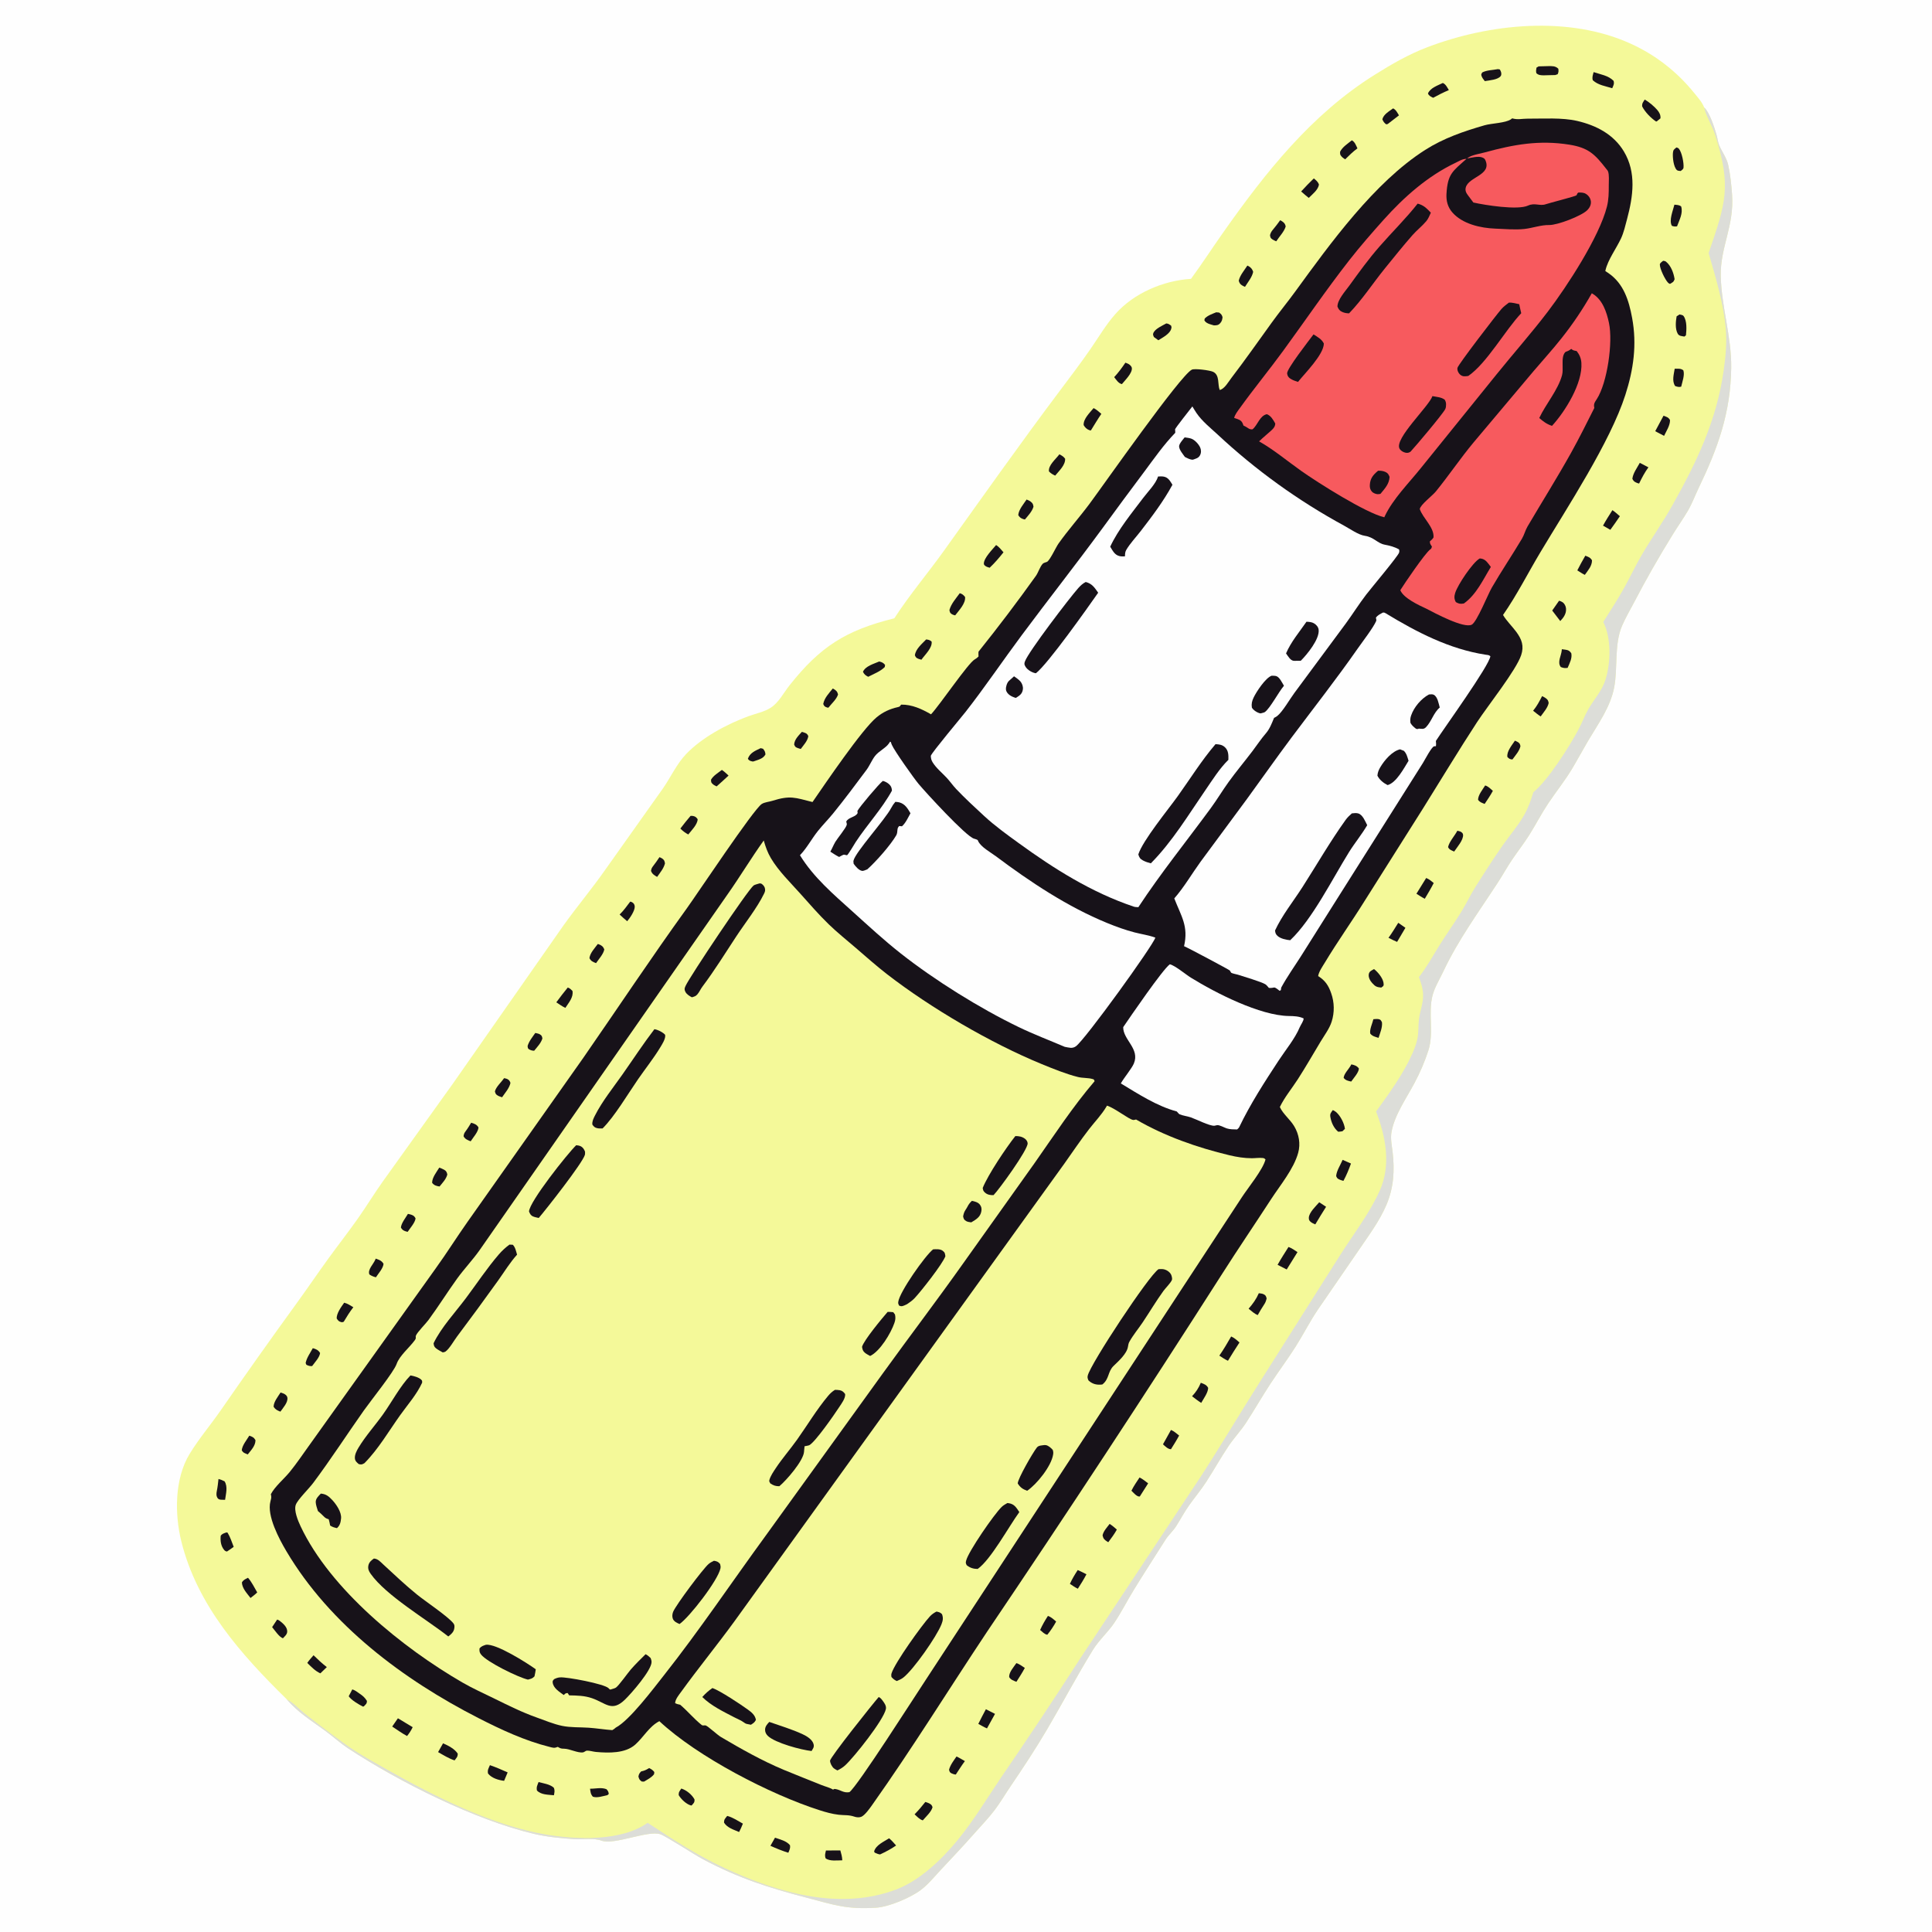 <?xml version="1.0" encoding="utf-8" ?>
<svg xmlns="http://www.w3.org/2000/svg" xmlns:xlink="http://www.w3.org/1999/xlink" width="1557" height="1557">
	<rect width="100%" height="100%" fill="#333333" stroke="none"/>
	<path fill="#FEFEFE" transform="scale(1.521 1.521)" d="M0 0L1024 0L1024 1024L0 1024L0 0Z"/>
	<path fill="#F4F999" transform="scale(1.521 1.521)" d="M631.058 147.74C636.899 139.774 642.271 131.461 647.959 123.385C670.501 91.377 694.79 60.634 728.404 39.606C737.413 33.97 746.249 28.84 756.221 25.038C789.258 12.444 831.096 8.189 863.975 23.117C877.463 29.241 888.725 38.146 897.986 49.647C899.819 51.923 901.906 54.18 902.947 56.935C905.84 59.494 908.409 67.696 909.505 71.444C910.048 73.3 910.197 75.296 910.95 77.071C912.356 80.385 914.844 83.716 915.64 87.193C916.794 92.237 917.394 98.118 917.743 103.278C918.866 119.835 911.486 130.862 911.742 146.015C912.02 162.424 917.514 178.373 917.28 194.96C916.945 218.757 910.232 237.332 900.078 258.459C898.164 262.44 896.626 266.644 894.406 270.468C891.861 274.848 888.882 278.99 886.24 283.314Q875.302 300.97 865.698 319.385C863.586 323.42 861.268 327.337 859.463 331.528C855.169 341.496 857.284 353.633 855.259 364.238C853.252 374.749 846.669 383.66 841.345 392.712C838.529 397.5 835.902 402.401 833.056 407.172C829.241 413.567 824.429 419.521 820.29 425.728C816.704 431.107 813.742 436.898 810.301 442.373C807.468 446.882 804.163 451.077 801.186 455.488C798.538 459.412 796.276 463.544 793.701 467.504C783.592 483.048 772.651 497.913 764.706 514.789C762.883 518.66 760.179 523.12 759.078 527.218C756.549 536.633 759.855 547.216 756.819 556.591Q753.915 565.518 749.478 573.791C745.208 581.884 738.99 590.572 737.302 599.662C736.641 603.217 737.46 606.895 737.873 610.435C739.001 620.098 738.464 629.285 734.635 638.297C730.964 646.937 725.259 654.542 720.009 662.271L698.342 693.791C694.069 700.073 690.621 706.987 686.549 713.416C682.272 720.17 677.463 726.573 673.079 733.26C668.655 740.007 664.655 747.017 660.271 753.763C657.445 758.112 653.824 761.889 650.937 766.196C646.806 772.358 643.191 778.852 639.17 785.08C636.309 789.511 632.86 793.572 629.834 797.894C627.384 801.394 625.45 805.07 623.18 808.647C621.549 811.217 619.161 813.253 617.524 815.843C611.927 824.697 606.153 833.559 600.688 842.488C597.223 848.148 594.172 854.2 590.499 859.708C587.112 864.788 582.294 868.978 579.082 874.189C570.564 888.008 562.967 902.427 554.733 916.404C548.61 926.799 541.997 936.805 535.223 946.78C532.475 950.829 529.933 955.207 526.973 959.092C523.867 963.17 520.19 967.006 516.789 970.85C510.738 977.686 504.542 984.292 498.291 990.938C494.934 994.506 491.827 998.444 487.884 1001.4C482.324 1005.56 470.991 1010.37 464.128 1010.8C448.593 1011.79 441.851 1009.27 427.585 1005.54C406.967 1000.15 391.409 995.164 372.445 985.104C367.617 982.544 352.993 972.915 349.863 971.865C343.265 969.651 325.454 977.735 318.677 975.254C314.539 973.739 308.852 974.776 304.369 974.468C297.148 973.971 289.962 973.323 282.903 971.662C251.72 964.322 211.555 944.154 184.66 926.501C180.275 923.622 176.327 919.969 172.081 916.871C165.163 911.824 157.469 907.031 151.956 900.388C127.671 876.539 104.626 850.766 96.142 816.971C92.491 802.427 92.424 783.638 100.4 770.47C105.187 762.567 111.312 755.343 116.606 747.762Q136.469 719.073 156.961 690.83C162.739 682.886 168.253 674.743 174.023 666.786C179.18 659.675 184.611 652.748 189.663 645.565C194.152 639.182 198.225 632.51 202.734 626.138L240.066 574.009L298.442 490.503C305.753 480.262 313.895 470.622 321.074 460.295L351.142 417.916C355.335 411.932 358.429 404.921 363.476 399.598C371.813 390.804 385.128 383.69 396.454 379.524C400.371 378.083 404.838 377.242 408.368 374.992C412.599 372.295 415.243 367.017 418.326 363.13C434.545 342.681 448.024 333.993 473.851 327.608C481.937 315.134 491.519 303.865 500.163 291.796C520.427 263.501 540.47 235.111 561.38 207.282C566.97 199.843 572.612 192.42 577.9 184.763C582.138 178.628 586.042 171.941 590.997 166.358C600.864 155.242 616.374 148.691 631.058 147.74Z"/>
	<path fill="#DCDDD8" transform="scale(1.521 1.521)" d="M902.947 56.935C905.84 59.494 908.409 67.696 909.505 71.444C910.048 73.3 910.197 75.296 910.95 77.071C912.356 80.385 914.844 83.716 915.64 87.193C916.794 92.237 917.394 98.118 917.743 103.278C918.866 119.835 911.486 130.862 911.742 146.015C912.02 162.424 917.514 178.373 917.28 194.96C916.945 218.757 910.232 237.332 900.078 258.459C898.164 262.44 896.626 266.644 894.406 270.468C891.861 274.848 888.882 278.99 886.24 283.314Q875.302 300.97 865.698 319.385C863.586 323.42 861.268 327.337 859.463 331.528C855.169 341.496 857.284 353.633 855.259 364.238C853.252 374.749 846.669 383.66 841.345 392.712C838.529 397.5 835.902 402.401 833.056 407.172C829.241 413.567 824.429 419.521 820.29 425.728C816.704 431.107 813.742 436.898 810.301 442.373C807.468 446.882 804.163 451.077 801.186 455.488C798.538 459.412 796.276 463.544 793.701 467.504C783.592 483.048 772.651 497.913 764.706 514.789C762.883 518.66 760.179 523.12 759.078 527.218C756.549 536.633 759.855 547.216 756.819 556.591Q753.915 565.518 749.478 573.791C745.208 581.884 738.99 590.572 737.302 599.662C736.641 603.217 737.46 606.895 737.873 610.435C739.001 620.098 738.464 629.285 734.635 638.297C730.964 646.937 725.259 654.542 720.009 662.271L698.342 693.791C694.069 700.073 690.621 706.987 686.549 713.416C682.272 720.17 677.463 726.573 673.079 733.26C668.655 740.007 664.655 747.017 660.271 753.763C657.445 758.112 653.824 761.889 650.937 766.196C646.806 772.358 643.191 778.852 639.17 785.08C636.309 789.511 632.86 793.572 629.834 797.894C627.384 801.394 625.45 805.07 623.18 808.647C621.549 811.217 619.161 813.253 617.524 815.843C611.927 824.697 606.153 833.559 600.688 842.488C597.223 848.148 594.172 854.2 590.499 859.708C587.112 864.788 582.294 868.978 579.082 874.189C570.564 888.008 562.967 902.427 554.733 916.404C548.61 926.799 541.997 936.805 535.223 946.78C532.475 950.829 529.933 955.207 526.973 959.092C523.867 963.17 520.19 967.006 516.789 970.85C510.738 977.686 504.542 984.292 498.291 990.938C494.934 994.506 491.827 998.444 487.884 1001.4C482.324 1005.56 470.991 1010.37 464.128 1010.8C448.593 1011.79 441.851 1009.27 427.585 1005.54C406.967 1000.15 391.409 995.164 372.445 985.104C367.617 982.544 352.993 972.915 349.863 971.865C343.265 969.651 325.454 977.735 318.677 975.254C314.539 973.739 308.852 974.776 304.369 974.468C297.148 973.971 289.962 973.323 282.903 971.662C251.72 964.322 211.555 944.154 184.66 926.501C180.275 923.622 176.327 919.969 172.081 916.871C165.163 911.824 157.469 907.031 151.956 900.388C154.902 901.707 158.734 905.813 161.375 907.891C168.465 913.468 175.722 918.968 183.033 924.256C189.823 929.167 197.443 933.305 204.732 937.433C229.912 951.692 260.82 967.264 289.496 972.073C305.555 974.766 329.324 975.689 343.157 965.806C356.648 974.746 369.588 983.197 384.36 990.007C412.133 1002.81 444.781 1012.46 474.754 1001.18C487.384 996.431 499.016 985.18 507.431 974.931C515.985 964.515 522.892 952.933 530.428 941.794Q551.893 910.49 572.453 878.584L635.835 782.959C646.552 766.511 656.517 749.575 667.046 733.008L709.864 665.33C716.9 654.211 725.678 642.865 731.055 630.875C737.141 617.302 734.241 602.227 729.118 588.925C736.064 579.329 743.477 569.152 748.318 558.277C749.393 555.863 750.361 553.277 750.943 550.697C751.734 547.194 751.389 543.545 751.839 540.001C752.379 535.743 754.09 531.65 754.028 527.303C753.979 523.937 753.005 520.831 751.804 517.727C755.874 512.54 759.047 506.747 762.511 501.153C766.301 495.034 770.56 489.199 774.304 483.057C777.054 478.546 779.331 473.742 782.157 469.279C786.764 462.006 791.53 454.554 796.487 447.516C800.074 442.424 804.181 437.688 807.319 432.287C809.664 428.25 811.088 424.248 812.43 419.783C820.198 413.504 831.526 395.548 836.319 386.595C838.22 383.044 839.603 379.167 841.617 375.691C844.798 370.201 848.782 366.164 850.727 359.924C853.473 351.117 853.798 337.91 849.48 329.56C853.264 323.578 857.14 317.596 860.59 311.413C863.816 305.631 866.598 299.611 869.953 293.9C875.126 285.092 881.086 276.695 886.08 267.802C899.068 244.675 909.463 222.999 913.259 196.492C914.378 188.674 915.094 181.06 914.311 173.161C912.986 159.808 908.977 146.917 905.32 134.066C914.285 107.825 917.628 98.884 908.665 71.159C907.188 66.59 904.296 62.218 903.117 57.63C903.057 57.399 903.004 57.166 902.947 56.935Z"/>
	<path fill="#171219" transform="scale(1.521 1.521)" d="M801.202 62.734C801.229 62.734 801.257 62.727 801.283 62.734C804.278 63.555 806.464 62.854 809.447 62.873C817.694 62.926 827.678 62.214 835.664 64.075C845.726 66.419 854.922 71.142 860.38 80.191C867.147 91.411 865.295 104.072 862.095 116.08C861.184 119.495 860.365 123.195 858.861 126.401C856.379 131.692 851.984 137.566 850.675 143.153C850.639 143.304 850.611 143.457 850.579 143.609Q851.365 144.124 852.141 144.653C860.302 150.228 863.059 159.155 864.776 168.449C867.387 182.581 865.545 195.687 861.182 209.267C853.117 234.369 830.31 268.965 816.205 292.55C809.619 303.565 803.707 315.322 796.378 325.844C798.306 329.083 801.127 331.725 803.372 334.758C806.337 338.767 807.606 342.293 805.979 347.15C803.283 355.201 788.179 374.11 782.623 382.618C772.817 397.633 763.602 412.977 754.097 428.176L722.908 477.572C716.091 488.526 708.594 499.014 701.945 510.072C700.712 512.122 698.785 514.828 698.422 517.172C702.118 519.486 703.903 522.138 705.328 526.273Q705.649 527.178 705.895 528.106Q706.141 529.034 706.311 529.979Q706.481 530.924 706.574 531.88Q706.667 532.835 706.682 533.795Q706.697 534.755 706.635 535.714Q706.572 536.672 706.432 537.622Q706.292 538.571 706.075 539.507Q705.858 540.442 705.566 541.357C704.434 544.972 701.65 548.682 699.696 551.932C695.698 558.579 691.842 565.326 687.642 571.848C684.532 576.675 680.61 581.39 678.123 586.551C679.797 590.277 683.59 593.139 685.73 596.734C688.264 600.989 689.17 606.02 687.838 610.828C685.446 619.465 678.309 627.967 673.475 635.41C664.847 648.695 655.902 661.838 647.402 675.194Q586.43 770.661 523.026 864.531C502.716 895.034 483.42 926.294 462.233 956.194C460.982 957.959 458.255 961.892 456.308 962.642C455.193 963.072 453.807 962.926 452.709 962.556C449.611 961.511 447.452 961.9 444.349 961.538C440.897 961.134 437.609 960.212 434.308 959.159C408.085 950.79 369.569 930.841 349.359 911.962C343.943 914.753 341.049 920.389 336.599 924.361C331.283 929.107 322.484 928.862 315.764 928.264C314.292 928.133 312.361 927.507 310.949 927.567C310.376 927.591 309.557 928.389 308.957 928.487C306.146 928.949 301.915 926.587 298.896 926.551C297.272 926.532 296.929 926.407 295.549 925.577C293.665 926.341 293.154 926.083 291.185 925.59C277.979 922.289 265.524 916.459 253.46 910.296C213.688 889.98 174.833 860.903 151.743 821.909C147.943 815.492 141.293 803.118 143.28 795.553C143.56 794.486 143.867 793.608 143.671 792.496C143.625 792.238 143.559 791.984 143.504 791.728C145.585 787.658 150.543 783.555 153.499 779.936C157.042 775.597 160.212 770.872 163.486 766.322L230.974 671.894C236.756 663.896 241.995 655.494 247.696 647.43L309.056 560.5C327.331 534.154 345.099 507.355 363.858 481.368C369.363 473.742 399.353 428.638 403.631 425.979C405.181 425.015 407.437 424.871 409.197 424.318C418.727 421.322 421.234 422.612 430.508 424.958C437.284 415.149 456.616 386.605 464.398 380.133C467.843 377.267 471.5 375.592 475.843 374.642C476.872 374.417 476.841 374.137 477.477 373.342C483.244 373.253 488.422 375.679 493.305 378.483C497.95 373.547 512.985 351.305 516.466 349.377C517.319 348.905 517.795 348.516 518.475 347.827C518.42 346.974 518.406 346.164 518.455 345.31Q534.222 325.63 548.882 305.113C550.156 303.317 551.052 300.137 552.58 298.626C552.948 298.262 554.166 297.899 554.652 297.74C556.152 297.25 559.475 289.953 560.793 288.089C565.939 280.817 571.974 274.085 577.297 266.927C584.892 256.714 625.267 199.038 631.471 195.877C632.953 195.122 641.095 196.19 642.794 197.022C646.393 198.787 645.056 203.695 646.256 206.615C648.721 206.216 650.97 202.195 652.466 200.24C659.849 190.591 666.751 180.734 673.856 170.899C677.871 165.341 682.236 160.038 686.272 154.495C704.919 128.884 728.242 96.555 755.113 79.439C764.896 73.207 775.564 69.564 786.626 66.371C790.269 65.319 797.739 65.205 800.574 63.212C800.789 63.06 800.993 62.893 801.202 62.734Z"/>
	<path fill="#F4F999" transform="scale(1.521 1.521)" d="M404.667 445.332C405.651 448.697 406.65 451.646 408.452 454.684C412.512 461.533 418.738 467.56 424.033 473.485C428.95 478.987 433.839 484.631 439.139 489.768C443.513 494.007 448.355 497.892 452.98 501.857C458.631 506.703 464.222 511.71 470.111 516.265C493.158 534.092 524.942 552.719 551.912 563.786C558.005 566.286 564.781 569.046 571.145 570.645C573.7 571.287 576.543 571.005 578.972 571.745C579.813 572.001 579.519 571.92 579.977 572.873C568.406 586.367 558.594 601.428 548.373 615.979L510.441 669.253C496.474 688.974 481.805 708.224 467.666 727.824L405.88 813.428C387.807 838.165 370.65 863.771 351.657 887.813C346.218 894.698 333.574 911.569 326.247 915.383C325.654 915.93 325.135 916.327 324.424 916.708C320.237 916.413 316.089 915.716 311.906 915.428C307.206 915.105 302.416 915.4 297.778 914.437C293.263 913.499 288.648 911.531 284.298 909.992C276.53 907.245 269.393 903.654 262.007 900.028C256.325 897.239 250.443 894.618 244.964 891.445C213.501 873.226 175.035 842.175 159.264 808.693C157.935 805.87 155.57 800.288 156.751 797.233C157.829 794.444 163.706 788.74 165.902 785.804C175.294 773.249 183.77 760.117 192.798 747.318C196.496 742.077 208.691 726.916 210.145 722.7C211.668 718.282 216.958 714.022 219.785 710.102C220.772 708.734 219.977 708.699 220.409 707.605C221.104 705.844 225.591 701.35 227.003 699.432C232.265 692.283 236.978 684.726 242.166 677.521C245.937 672.283 250.467 667.59 254.165 662.321L385.466 473.925C392.078 464.542 398.007 454.64 404.667 445.332Z"/>
	<path fill="#171219" transform="scale(1.521 1.521)" d="M402.418 468.072C402.623 468.081 402.832 468.059 403.033 468.1C403.915 468.278 404.986 469.55 405.224 470.401C405.59 471.709 405.382 472.385 404.806 473.564C401.132 481.075 394.779 489.061 390.125 496.132C384.213 505.114 378.634 514.163 372.168 522.771C371.195 524.066 370.552 525.637 369.516 526.846C368.595 527.921 367.889 528.005 366.602 528.419C365.326 527.76 363.775 526.811 363.123 525.454C362.496 524.148 362.686 523.63 363.256 522.37C365.514 517.384 396.214 471.515 399.298 469.171C399.917 468.701 401.623 468.352 402.418 468.072Z"/>
	<path fill="#171219" transform="scale(1.521 1.521)" d="M269.928 659.457L271.697 659.53C273.059 660.831 273.432 663.016 273.967 664.777C270.155 668.999 267.278 673.808 263.978 678.412C256.803 688.423 249.506 698.391 242.104 708.236C240.414 710.484 238.188 714.57 236.053 716.12C235.643 716.418 235.088 716.426 234.605 716.579C233.449 715.911 232.065 715.243 231.031 714.403C230.006 713.57 229.889 712.978 229.735 711.717C233.705 703.422 241.275 695.298 246.83 687.882C252.626 680.145 258.026 671.938 264.339 664.619C266.042 662.644 267.837 661.011 269.928 659.457Z"/>
	<path fill="#171219" transform="scale(1.521 1.521)" d="M346.743 545.308C348.284 545.539 350.3 546.528 351.53 547.473C352.026 547.853 352.48 548.105 352.478 548.785C352.469 550.775 350.842 553.296 349.82 554.984C346.32 560.763 341.964 566.206 338.113 571.777C332.748 579.539 325.697 591.5 319.271 597.911C318.347 597.942 317.286 597.954 316.384 597.748C315.072 597.45 314.605 596.895 313.854 595.849C313.695 594.052 314.472 592.579 315.265 591.016C319.102 583.458 324.95 576.208 329.836 569.263C335.457 561.274 340.807 553.067 346.743 545.308Z"/>
	<path fill="#171219" transform="scale(1.521 1.521)" d="M342.068 876.481C343.166 877.023 343.859 877.686 344.742 878.514C344.999 879.236 345.247 879.918 345.227 880.699C345.11 885.118 334.52 897.299 331.049 900.622C324.11 907.267 321.071 902.358 313.716 899.808C309.676 898.406 305.789 898.372 301.575 898.287L300.781 897.062C299.543 897.093 299.602 897.335 298.709 898.11C296.442 896.413 293.093 894.494 292.826 891.342C292.754 890.492 293.082 890.357 293.558 889.726C294.622 889.202 295.498 888.853 296.693 888.756C300.391 888.455 320.078 892.211 322.405 894.451C323.224 895.238 322.023 894.356 323.344 895.234C324.172 894.943 325.671 894.644 326.357 894.175C327.879 893.134 332.707 886.325 334.227 884.58C336.693 881.747 339.394 879.116 342.068 876.481Z"/>
	<path fill="#171219" transform="scale(1.521 1.521)" d="M442.398 736.411C443.245 736.435 444.138 736.441 444.971 736.607C446.286 736.87 447.06 737.592 447.805 738.664C448.008 740.921 445.86 743.693 444.673 745.523C442.056 749.557 431.977 764.025 428.858 765.697C428.369 765.959 427.383 766.079 426.829 766.194L426.292 766.301C426.221 767.08 426.128 767.857 426.058 768.635C426.039 768.851 426.031 769.068 426.012 769.284C425.595 774.109 416.679 784.361 412.947 787.471C411.027 787.509 409.744 787.06 408.167 785.994C407.813 785.306 407.435 785.006 407.646 784.211C408.223 782.044 409.848 779.705 411.087 777.841C414.563 772.61 418.729 767.872 422.365 762.755C427.784 755.127 432.759 746.762 438.776 739.605C439.887 738.283 440.931 737.316 442.398 736.411Z"/>
	<path fill="#171219" transform="scale(1.521 1.521)" d="M198.099 825.789C200.249 825.902 201.638 827.596 203.128 828.971C209.003 834.392 214.771 839.874 220.99 844.908C225.344 848.432 237.304 856.418 240.234 860.12C240.85 860.898 240.852 861.599 240.745 862.547C240.505 864.676 239.112 865.826 237.528 867.078C225.99 857.977 204.507 845.4 196.391 833.866C195.39 832.444 194.824 831.209 195.203 829.417C195.564 827.717 196.762 826.747 198.099 825.789Z"/>
	<path fill="#171219" transform="scale(1.521 1.521)" d="M217.486 728.772C219.188 729.048 221.911 729.781 223.172 731.005C223.826 731.639 223.642 731.771 223.673 732.618C220.725 738.987 216.16 744.048 212.124 749.693C206.038 758.204 200.552 767.722 193.171 775.194C193.113 775.234 193.06 775.282 192.998 775.316C191.641 776.042 191.548 776.076 190.085 775.745C189.057 774.859 188.16 774.168 188.036 772.693C187.878 770.803 189.015 768.61 189.952 767.049C193.62 760.935 198.731 755.277 202.899 749.448C207.515 742.995 212.126 734.243 217.486 728.772Z"/>
	<path fill="#171219" transform="scale(1.521 1.521)" d="M305.294 606.794C306.027 606.875 306.862 606.967 307.543 607.277C308.841 607.868 309.469 608.906 309.98 610.184C309.95 610.767 310.061 611.375 309.89 611.932C308.501 616.447 289.561 640.529 285.463 645.336C284.49 645.12 283.399 644.937 282.482 644.547C281.176 643.992 280.829 643.147 280.302 641.924C280.443 636.768 300.653 611.285 305.294 606.794Z"/>
	<path fill="#171219" transform="scale(1.521 1.521)" d="M378.296 826.97C379.802 827.225 380.599 827.478 381.555 828.705C381.759 829.52 381.901 830.168 381.73 831.008C380.441 837.326 365.366 856.78 360.056 860.486C358.659 859.867 357.078 859.205 356.488 857.651C356.059 856.518 356.211 855.125 356.656 854.026C358.091 850.477 372.468 831.234 375.464 828.669C376.295 827.957 377.314 827.439 378.296 826.97Z"/>
	<path fill="#171219" transform="scale(1.521 1.521)" d="M537.982 601.948C539.873 601.919 541.564 602.23 543.102 603.382C543.805 603.908 544.484 604.908 544.497 605.811C544.546 609.351 529.497 630.076 526.452 633.223C524.888 633.32 523.258 633.061 522.015 632.004C520.963 631.11 520.905 630.707 520.688 629.431C523.541 622.331 533.163 607.993 537.982 601.948Z"/>
	<path fill="#171219" transform="scale(1.521 1.521)" d="M494.405 661.965C495.958 661.876 498.146 661.703 499.476 662.712C500.729 663.663 500.682 664.164 500.909 665.62C499.368 669.788 488.139 684.039 484.662 687.77C483.466 689.054 482.037 690.046 480.587 691.019C480.168 691.227 479.674 691.483 479.245 691.647C477.891 692.165 477.664 692.281 476.381 691.769C476.001 690.896 475.815 690.758 475.947 689.76C476.638 684.531 490.106 665.352 494.405 661.965Z"/>
	<path fill="#171219" transform="scale(1.521 1.521)" d="M257.447 871.488C262.852 870.721 279.058 880.999 283.877 884.463C283.714 885.736 283.468 886.966 283.195 888.218C282.012 889.458 281.345 889.486 279.723 889.936C274.522 888.748 257.985 880.604 254.923 876.68C254.019 875.522 253.984 874.817 254.069 873.401C255.149 872.14 255.906 872.038 257.447 871.488Z"/>
	<path fill="#171219" transform="scale(1.521 1.521)" d="M470.32 695.1C471.331 695.074 472.29 695.159 473.294 695.266L474.213 696.495C474.572 698.185 474.458 699.34 473.893 700.983C472.03 706.411 466.267 715.998 461.043 718.464C460.152 717.959 459.118 717.451 458.325 716.806C457.174 715.87 456.985 715.034 456.749 713.629C457.655 710.171 467.545 698.292 470.32 695.1Z"/>
	<path fill="#171219" transform="scale(1.521 1.521)" d="M170.002 791.383C172.756 791.607 174.19 792.807 176.024 794.763C178.176 797.058 181.031 801.226 180.714 804.521C180.514 806.606 180.136 808.294 178.526 809.682C177.138 809.365 176.103 809.115 174.913 808.272C174.743 807.135 174.474 806.087 174.168 804.981C173.073 804.639 172.455 804.411 171.654 803.572C170.639 802.509 169.559 801.572 168.445 800.613C168.02 799.168 167.358 797.479 167.293 795.973C167.208 794.035 168.763 792.669 170.002 791.383Z"/>
	<path fill="#171219" transform="scale(1.521 1.521)" d="M514.964 636.273C516.45 636.571 518.111 636.975 519.122 638.189C519.997 639.239 520.199 640.359 519.989 641.684C519.484 644.875 517.134 646.164 514.626 647.666C513.834 647.572 512.675 647.429 511.968 647.014C510.698 646.269 510.653 645.857 510.302 644.531C510.567 643.172 510.805 642.264 511.562 641.093C511.932 640.519 512.299 639.99 512.606 639.378C513.277 638.044 513.877 637.312 514.964 636.273Z"/>
	<path fill="#F4F999" transform="scale(1.521 1.521)" d="M586.531 585.817C590.757 587.172 597.768 592.832 600.283 593.391C600.832 593.513 601.397 593.245 601.954 593.171C616.964 601.96 634.583 608.107 651.458 612.123C655.317 613.042 659.305 613.686 663.282 613.683C665.173 613.682 667.144 613.36 669.018 613.565C669.874 613.658 669.885 613.791 670.523 614.295C669.324 619.521 661.197 629.45 658.054 634.279L627.529 680.818L490.673 889.818C485.069 898.268 454.203 946.685 450.044 949.58C446.893 950.101 445.472 948.39 442.789 947.942C442.56 947.904 442.328 947.892 442.097 947.867L441.379 948.22C439.649 947.129 437.234 946.6 435.315 945.822C428.64 943.113 421.913 940.516 415.266 937.74C403.876 932.985 392.649 926.65 382.015 920.369C380.056 919.212 375.18 914.676 373.997 914.267C373.145 913.973 372.511 914.567 371.707 913.922C367.765 910.761 364.301 906.591 360.396 903.257C359.411 903.058 358.606 902.879 357.713 902.412C357.796 900.345 359.727 898.041 360.921 896.392C370.121 883.69 380.077 871.514 389.314 858.816L563.93 616.571C568.246 610.483 572.48 604.187 577.041 598.286C580.095 594.336 583.694 590.671 586.225 586.356C586.33 586.178 586.429 585.997 586.531 585.817Z"/>
	<path fill="#171219" transform="scale(1.521 1.521)" d="M613.873 672.462C614.829 672.419 615.849 672.348 616.788 672.56C618.244 672.89 619.705 673.891 620.437 675.208C620.76 675.789 621.193 677.378 620.981 678.059C620.521 679.537 617.482 682.567 616.485 683.943C612.598 689.312 609.171 695.095 605.48 700.607C603.19 704.025 600.408 707.329 598.405 710.912C597.952 711.722 597.792 712.64 597.65 713.546C597.061 717.294 592.658 721.182 590.017 723.742C586.873 726.788 587.82 730.665 584.087 733.549C583.457 733.634 583.451 733.649 582.725 733.669C580.351 733.735 578.371 733.004 576.685 731.36C576.299 730.254 576.083 729.94 576.355 728.812C577.864 722.554 608.777 675.662 613.873 672.462Z"/>
	<path fill="#171219" transform="scale(1.521 1.521)" d="M533.747 796.394C533.987 796.418 534.228 796.43 534.466 796.467C537.529 796.931 538.483 798.826 540.092 801.171C534.469 808.891 525.011 826.37 518.018 831.307C515.727 831.283 514.004 830.745 512.199 829.32C511.691 828.253 511.603 828.037 511.919 826.835C513.213 821.918 526.676 802.383 530.731 798.445C531.599 797.601 532.699 796.985 533.747 796.394Z"/>
	<path fill="#171219" transform="scale(1.521 1.521)" d="M465.59 899.168C466.429 899.566 466.848 900.02 467.397 900.745C468.413 902.085 469.758 903.78 469.385 905.527C468.112 911.472 452.665 930.892 447.807 935.374C446.573 936.514 445.205 937.306 443.715 938.06C443.101 937.739 442.365 937.39 441.83 936.953C440.797 936.11 439.852 934.267 439.805 932.933C439.745 931.209 462.461 902.72 465.59 899.168Z"/>
	<path fill="#171219" transform="scale(1.521 1.521)" d="M496.202 853.884C497.525 854.169 498.131 854.273 499.122 855.269C499.874 857.294 499.596 858.705 498.83 860.65C496.266 867.163 484.093 884.549 478.641 888.849C477.623 889.653 476.342 890.184 475.16 890.699C473.864 890.084 473.255 889.584 472.324 888.544C472.199 887.839 472.183 887.266 472.4 886.572C474.125 881.044 488.436 861.07 492.662 856.497C493.717 855.355 494.827 854.591 496.202 853.884Z"/>
	<path fill="#171219" transform="scale(1.521 1.521)" d="M553.443 765.657C553.708 765.675 553.978 765.656 554.238 765.711C555.566 765.992 556.933 767.226 557.792 768.218C558.088 769.131 558.151 769.666 558.005 770.639C557.075 776.853 549.32 786.456 544.254 789.875C541.971 789.085 540.496 788.077 539.242 785.987C539.355 783.353 547.277 769.612 549.376 766.976C550.333 765.775 552.02 765.89 553.443 765.657Z"/>
	<path fill="#171219" transform="scale(1.521 1.521)" d="M377.488 894.404C381.477 895.782 392.443 903.071 396.187 905.776C398.186 907.221 400.108 908.746 400.521 911.286C399.772 912.724 399.203 912.975 397.88 913.859L396.894 913.661C395.824 913.478 395.22 913.428 394.339 912.76C392.761 911.564 390.803 910.823 389.045 909.904C383.23 906.865 376.797 903.812 372.105 899.166C373.806 897.29 375.377 895.841 377.488 894.404Z"/>
	<path fill="#171219" transform="scale(1.521 1.521)" d="M407.611 912.36C413.491 914.439 419.648 916.258 425.303 918.89C427.483 919.904 430.624 921.763 431.129 924.383C431.409 925.834 430.688 926.58 430.006 927.773C424.498 927.183 410.864 923.535 406.913 919.834C405.968 918.949 405.383 917.875 405.377 916.563C405.369 914.769 406.459 913.59 407.611 912.36Z"/>
	<path fill="#FEFEFE" transform="scale(1.521 1.521)" d="M631.758 215.363C631.787 215.397 631.822 215.428 631.845 215.465C632.552 216.601 633.213 217.761 633.969 218.866C636.936 223.202 641.288 226.663 645.131 230.209Q652.705 237.279 660.71 243.856Q668.716 250.433 677.121 256.491Q685.526 262.549 694.298 268.064Q703.069 273.579 712.171 278.528C715.267 280.216 719.751 283.401 723.146 283.897C728.003 284.606 729.787 287.856 733.669 288.596C736.296 289.096 738.969 289.763 741.291 291.123C741.469 292.089 741.53 291.854 741.325 292.759C740.937 294.462 726.498 311.625 723.824 315.118C720.056 320.04 716.768 325.295 713.112 330.301L685.798 367.205C683.403 370.437 679.585 377.143 676.716 379.391C676.373 379.66 675.863 379.958 675.469 380.162C675.337 380.231 675.198 380.287 675.062 380.349C673.94 383.083 672.751 386.215 670.803 388.463C668.181 391.487 665.976 394.861 663.556 398.049C659.425 403.488 655.028 408.73 651.026 414.266C647.74 418.812 644.859 423.648 641.547 428.17C628.781 445.597 615.033 462.598 603.158 480.665C602.278 480.639 601.498 480.643 600.654 480.359C578.427 472.882 558.603 460.406 539.725 446.695C533.415 442.112 527.158 437.626 521.418 432.318C516.426 427.701 511.339 423.015 506.658 418.088C504.827 416.161 503.348 413.957 501.531 412.028C499.121 409.469 495.981 406.9 494.138 403.886C493.434 402.734 493.236 401.802 493.185 400.472C493.923 398.436 509.223 380.249 511.674 377.112C521.968 363.937 531.372 349.984 541.368 336.556C555.489 317.584 570.126 298.996 584.125 279.915Q595.132 264.805 606.352 249.853C611.58 242.837 616.606 235.612 622.707 229.315C622.711 228.706 622.692 228.147 622.613 227.541C622.536 226.949 630.505 217.066 631.758 215.363Z"/>
	<path fill="#171219" transform="scale(1.521 1.521)" d="M644.035 394.295C645.921 394.396 647.497 394.532 648.979 395.879C650.957 397.675 650.918 400.137 650.858 402.598C646.232 407.123 642.463 413.163 638.799 418.484C629.574 431.883 621.263 445.789 609.781 457.433C608.31 457.056 606.937 456.62 605.59 455.901C604.085 455.099 603.599 454.303 603.138 452.704C605.488 445.322 618.966 428.915 624.005 421.883C630.719 412.516 636.515 403.112 644.035 394.295Z"/>
	<path fill="#171219" transform="scale(1.521 1.521)" d="M575.269 308.367C578.589 309.194 580.036 311.402 581.865 314.056C576.108 322.285 555.269 351.753 548.88 356.723C546.985 356.492 544.406 354.974 543.385 353.283C542.66 352.081 542.618 351.635 543.106 350.343C545.072 345.128 566.733 316.738 571.35 311.57C572.519 310.262 573.691 309.179 575.269 308.367Z"/>
	<path fill="#171219" transform="scale(1.521 1.521)" d="M613.614 252.469C614.63 252.431 615.717 252.351 616.722 252.556C619.073 253.036 620.03 254.99 621.225 256.852C616.463 265.612 610.509 273.479 604.431 281.364C601.955 284.577 598.706 287.98 596.69 291.475C596.118 292.469 596.083 293.666 596.067 294.785C595.059 294.851 594.139 294.879 593.147 294.642C590.556 294.022 589.536 291.745 588.241 289.657C592.561 280.415 599.588 271.962 605.733 263.804C608.246 260.467 612.363 256.41 613.614 252.469Z"/>
	<path fill="#171219" transform="scale(1.521 1.521)" d="M692.235 329.427C693.557 329.484 695.01 329.563 696.179 330.25C697.46 331.003 698.521 332.187 698.686 333.72C699.214 338.663 692.55 346.764 689.22 350.104C688.469 350.112 687.712 350.103 686.96 350.121C686.35 350.137 685.845 350.202 685.241 350.094C683.62 349.805 682.335 347.499 681.41 346.21C684.019 340.09 688.477 334.866 692.235 329.427Z"/>
	<path fill="#171219" transform="scale(1.521 1.521)" d="M673.772 358.024C674.536 358.05 675.515 358.016 676.243 358.239C678.004 358.776 679.344 361.823 680.303 363.344C677.553 366.533 672.859 375.444 670.176 377.287C669.705 377.61 668.523 377.81 667.938 377.996C667.668 377.937 667.389 377.909 667.128 377.819C665.695 377.328 664.041 376.24 663.304 374.917C662.983 372.96 663.367 371.414 664.216 369.623C665.709 366.474 670.549 359.163 673.772 358.024Z"/>
	<path fill="#171219" transform="scale(1.521 1.521)" d="M627.689 231.744C628.804 231.893 629.972 232.031 631.048 232.365C632.947 232.955 635.069 235.264 635.879 237.026C636.482 238.336 636.519 239.899 635.839 241.199C635.01 242.786 633.617 242.979 632.074 243.567C630.502 243.601 629.188 242.776 627.808 242.109C626.768 240.6 624.836 238.426 624.744 236.554C624.676 235.181 626.812 232.847 627.689 231.744Z"/>
	<path fill="#171219" transform="scale(1.521 1.521)" d="M537.29 358.338C538.399 359.142 539.77 360.018 540.665 361.062C541.599 362.15 542.153 363.774 541.974 365.201C541.662 367.698 540.209 368.536 538.257 369.789C537.137 369.48 536.078 369.052 535.106 368.398C534.117 367.734 533.14 366.625 533.008 365.403C532.853 363.963 533.542 361.697 534.645 360.705C535.526 359.913 536.423 359.154 537.29 358.338Z"/>
	<path fill="#F75A5E" transform="scale(1.521 1.521)" d="M777.423 83.971C777.54 83.855 777.643 83.722 777.775 83.621C779.773 82.092 784.266 81.419 786.758 80.737C802.073 76.548 815.538 74.11 831.473 76.644C841.59 78.253 845.04 81.687 851.089 89.497C851.402 89.902 851.821 90.308 852.011 90.796C852.728 92.639 852.397 96.196 852.406 98.284C852.422 102.087 852.374 105.752 851.439 109.465C847.409 125.469 830.286 151.752 820.091 165.143C811.447 176.497 801.871 187.295 792.909 198.41L752.885 247.965C746.574 255.851 738.023 264.369 733.734 273.507C733.645 273.697 733.563 273.891 733.477 274.083C723.721 271.849 698.242 255.738 689.329 249.425C682.041 244.264 674.891 238.244 667.127 233.854C669.233 231.789 671.54 229.969 673.71 227.978C674.833 226.948 675.621 225.981 675.7 224.398C674.586 222.443 673.448 220.298 671.25 219.46C667.458 220.258 666.488 225.065 663.68 227.458C661.928 227.748 661.127 226.537 659.546 225.804C659.333 225.705 659.113 225.62 658.896 225.528C658.721 225.065 658.555 224.597 658.341 224.149C657.563 222.516 656.108 222.184 654.521 221.643L653.918 221.443C654.272 219.72 655.843 217.749 656.862 216.33C664.297 205.98 672.407 196.134 679.912 185.852C691.578 169.872 702.749 153.438 714.942 137.851C720.631 130.578 726.826 123.48 732.981 116.601C743.912 104.384 756.438 93.269 771.318 86.208C773.482 85.181 774.582 84.289 777.053 84.143C769.73 90.735 767.027 92.011 766.414 102.752C766.204 106.439 767.098 109.807 769.572 112.611C774.936 118.69 784.456 120.844 792.228 121.132C797.195 121.316 802.705 121.852 807.619 121.325C812.061 120.849 816.377 119.162 820.851 119.231C825.3 119.299 838.006 114.398 841.054 111.324C842.253 110.115 843.091 108.506 842.922 106.756C842.757 105.059 841.676 103.536 840.225 102.683C838.98 101.953 837.628 102.002 836.244 102.03C835.422 102.634 835.719 103.104 835.227 103.526C834.587 104.075 820.767 107.59 819.036 108.205C815.885 109.326 813.207 107.274 809.64 108.924C804.112 111.483 786.689 108.654 780.667 107.305L777.938 103.662C776.928 102.33 776.169 101.084 776.643 99.317C778.171 93.617 790.384 92.839 787.092 85.02C786.688 84.061 786.343 83.843 785.36 83.436C783.315 82.588 779.539 83.554 777.423 83.971Z"/>
	<path fill="#171219" transform="scale(1.521 1.521)" d="M751.151 107.887C754.454 108.764 755.814 110.331 758.133 112.683C757.457 114.23 756.757 115.949 755.662 117.247C753.453 119.864 750.666 122.007 748.396 124.59C743.431 130.241 738.667 136.21 733.92 142.048C727.566 149.86 721.77 158.821 714.794 166.025C713.502 165.997 712.472 165.832 711.272 165.32C709.764 164.677 709.271 163.909 708.649 162.44C708.652 158.794 712.813 154.299 714.901 151.405C720.054 144.262 725.219 137.134 731.025 130.501C737.645 122.938 744.93 115.767 751.151 107.887Z"/>
	<path fill="#171219" transform="scale(1.521 1.521)" d="M799.474 160.355C801.216 160.195 803.258 160.841 804.971 161.184C805.264 162.781 805.666 164.372 806.023 165.957C797.405 175.085 787.822 192.419 777.974 199.196C776.27 199.434 774.983 199.683 773.595 198.442C772.689 197.633 772.004 196.139 772.24 194.913C772.578 193.157 792.879 166.776 795.48 163.792C796.621 162.483 798.099 161.407 799.474 160.355Z"/>
	<path fill="#171219" transform="scale(1.521 1.521)" d="M758.972 209.885C761.208 210.332 763.626 210.39 765.493 211.78C765.968 212.64 766.196 213.288 766.196 214.268C766.197 215.074 766.133 216.038 765.766 216.764C764.434 219.4 750.083 236.434 747.369 239.317C746.525 239.927 745.665 240.086 744.635 239.843C743.414 239.556 742.161 238.823 741.548 237.71C738.663 232.47 757.107 215.339 758.972 209.885Z"/>
	<path fill="#171219" transform="scale(1.521 1.521)" d="M695.968 177.182C698.081 178.532 700.353 179.696 701.444 182.045C701.318 187.953 691.43 197.719 687.738 202.361C686.339 201.895 684.888 201.427 683.651 200.603C682.609 199.908 682.16 199.119 681.983 197.894C681.652 195.604 693.733 180.161 695.968 177.182Z"/>
	<path fill="#171219" transform="scale(1.521 1.521)" d="M730.163 249.427C731.499 249.348 732.906 249.516 734.133 250.097C735.446 250.719 735.737 251.404 736.273 252.688C736.03 256.532 733.765 258.81 731.438 261.668C730.8 261.788 730.466 261.887 729.773 261.833C728.932 261.768 727.563 261.207 726.99 260.59C725.966 259.486 725.72 258.335 725.81 256.872C726.021 253.405 727.588 251.585 730.163 249.427Z"/>
	<path fill="#FEFEFE" transform="scale(1.521 1.521)" d="M732.827 324.533C733.684 324.656 733.522 324.531 734.117 324.893C750.571 334.893 767.891 343.93 787.171 346.894C788.189 347.05 788.86 346.976 789.67 347.689C789.12 352.681 765.096 385.872 760.798 392.592C760.898 393.572 760.982 394.408 760.813 395.383C760.498 395.399 760.177 395.366 759.867 395.429C758.509 395.703 754.935 402.663 753.948 404.234L706.572 479.259L689.411 506.497C685.868 512.079 682.018 517.447 678.857 523.263L678.659 524.609L678.006 524.986C674.324 522.055 675.817 523.725 672.322 523.443C671.789 522.828 671.113 521.926 670.424 521.503C668.342 520.221 658.647 517.316 655.929 516.449C655.136 516.196 652.901 515.823 652.308 515.383C652.236 515.33 651.682 514.276 651.594 514.195C651.041 513.682 629.39 502.127 627.371 501.338C629.819 490.701 625.864 485.492 622.194 476.011C627.386 470.092 631.49 462.974 636.114 456.597L660.776 423.224C668.622 412.478 676.274 401.548 684.24 390.899C695.998 375.18 708.13 359.766 719.363 343.657C721.817 340.139 727.646 332.578 729.147 329.086C729.394 328.509 729.13 327.884 729.025 327.284C730.001 325.889 731.366 325.308 732.827 324.533Z"/>
	<path fill="#171219" transform="scale(1.521 1.521)" d="M716.291 430.968C717.384 430.858 718.629 430.669 719.695 431.005C722.085 431.759 723.341 435.168 724.414 437.219C721.536 442.142 717.807 446.63 714.779 451.496C706.068 465.492 695.277 487.201 683.62 498.171C681.507 497.998 678.462 497.366 676.861 495.855C675.827 494.879 675.787 494.365 675.57 493.042C679.328 484.922 685.324 477.513 690.149 469.966C697.694 458.164 704.827 445.802 712.977 434.427C713.916 433.117 715.081 432.024 716.291 430.968Z"/>
	<path fill="#171219" transform="scale(1.521 1.521)" d="M741.821 397.031L743.851 397.826C745.312 399.28 745.716 401.19 746.32 403.102C743.919 406.983 739.865 414.734 735.219 415.978C733.083 414.92 730.855 413.15 729.822 410.968C729.96 409.27 730.497 407.95 731.366 406.482C733.535 402.817 737.592 398.02 741.821 397.031Z"/>
	<path fill="#171219" transform="scale(1.521 1.521)" d="M757.151 367.959C757.954 367.904 758.9 367.736 759.653 368.113C761.729 369.155 762.283 372.85 762.851 374.888C759.532 377.702 758.523 382.252 755.551 385.315C754.348 386.556 753.288 386.135 751.721 386.052C751.117 386.405 751.531 386.235 750.388 386.21C749.081 385.225 748.181 384.479 747.338 383.064C747.132 381.586 747.191 380.551 747.672 379.123C749.157 374.713 753.062 370.114 757.151 367.959Z"/>
	<path fill="#FEFEFE" transform="scale(1.521 1.521)" d="M471.593 392.964L472.035 393.207C472.223 393.806 472.29 394.089 472.526 394.633C473.921 397.847 484.064 412.164 486.659 415.293C490.201 419.564 511.811 443.181 516.077 444.355C516.852 444.569 517.32 444.726 518.038 445.119C518.107 445.281 518.171 445.446 518.244 445.606C519.688 448.788 524.824 451.561 527.671 453.69C545.891 467.315 565.561 480.433 586.69 489.077C591.331 490.976 596.291 492.784 601.153 494.037C604.807 494.978 608.606 495.502 612.155 496.79C611.088 500.807 575.049 550.747 570.091 554.358C568.144 555.776 566.296 555.029 564.134 554.655C555.966 551.164 547.686 548.034 539.658 544.151C519.021 534.173 495.2 519.327 477.201 505.137C468.371 498.176 460.051 490.492 451.71 482.966C441.602 473.846 431.063 464.909 423.859 453.142C427.664 449.15 430.035 444.443 433.446 440.201C436.007 437.016 438.898 434.104 441.478 430.932C447.509 423.52 453.324 415.685 459.045 408.025C460.773 405.712 461.833 402.947 463.525 400.679C465.547 397.968 469.369 396.379 471.068 393.8C471.249 393.525 471.418 393.243 471.593 392.964Z"/>
	<path fill="#171219" transform="scale(1.521 1.521)" d="M474.401 424.857C475.101 424.914 475.814 424.952 476.497 425.135C479.509 425.94 480.954 428.382 482.411 430.909C481.108 433.231 479.909 436.018 477.912 437.808L476.426 437.678C475.858 438.312 475.626 438.695 475.531 439.553C475.417 440.583 475.42 441.65 474.885 442.572C471.851 447.807 464.173 456.479 459.546 460.619C458.776 460.891 457.484 461.578 456.684 461.417C454.968 461.071 453.294 459.055 452.314 457.676C452.279 457.146 452.109 456.608 452.209 456.086C453.055 451.678 468.918 434.378 472.209 428.077C472.859 426.832 473.487 425.926 474.401 424.857Z"/>
	<path fill="#171219" transform="scale(1.521 1.521)" d="M467.764 413.769C468.97 414.022 470.343 414.774 471.225 415.651C472.27 416.689 472.467 417.504 472.593 418.924C467.274 428.603 459.523 436.853 453.438 446.087C452.818 447.028 449.38 452.935 448.781 453.16C448.661 453.205 447.429 452.815 447.2 452.833C446.615 452.878 445.212 453.778 444.614 454.062C442.992 453.274 441.475 452.218 439.953 451.252C440.933 449.555 441.612 447.719 442.629 446.024C443.805 444.063 448.262 438.73 448.656 437.017C448.789 436.441 448.467 435.85 448.372 435.266C449.627 433.119 452.416 433.141 454.038 431.382C454.607 430.765 454.364 430.441 454.296 429.678C455.572 427.323 465.663 415.413 467.764 413.769Z"/>
	<path fill="#F75A5E" transform="scale(1.521 1.521)" d="M843.409 155.404C843.581 155.501 843.756 155.591 843.924 155.694C849.173 158.912 851.289 165.366 852.511 171.1C854.697 181.36 851.622 202.792 846.092 211.415C844.913 213.253 844.27 213.96 844.752 216.157C840.742 224.108 836.741 232.195 832.404 239.969C825.054 253.145 817.005 265.958 809.362 278.954C808.152 281.01 807.634 283.359 806.422 285.403C801.226 294.161 795.489 302.612 790.385 311.443C788.407 314.864 782.521 329.533 779.845 330.96C775.675 333.183 760.1 324.774 755.7 322.489C751.72 320.656 743.618 316.904 741.951 312.706C744.264 309.007 755.032 293.159 757.761 291.151C758.558 290.565 758.425 290.485 758.701 289.574C758.054 288.596 757.549 288.052 757.62 286.83C758.428 286.177 758.985 285.651 759.547 284.776C759.98 279.396 753.943 274.647 752.265 269.734C752.623 267.395 758.939 262.671 760.773 260.415C767.642 251.966 773.76 242.86 780.756 234.449L812.514 196.7C817.447 190.873 822.694 185.156 827.415 179.166Q836.352 167.918 843.409 155.404Z"/>
	<path fill="#171219" transform="scale(1.521 1.521)" d="M832.512 184.856C833.456 185.661 833.806 185.68 834.963 185.924L835.403 186.013C836.898 187.892 837.733 189.854 837.896 192.273C838.622 203.044 829.347 217.977 822.334 225.636C819.577 224.754 817.745 223.364 815.573 221.485C819.029 214.081 825.568 206.609 827.66 198.753C828.091 197.133 827.943 195.313 827.95 193.647C827.96 191.356 827.698 188.213 829.447 186.484C830.373 186.147 831.129 185.859 831.945 185.287C832.14 185.151 832.323 185 832.512 184.856Z"/>
	<path fill="#171219" transform="scale(1.521 1.521)" d="M784.049 295.89C784.303 295.917 784.559 295.93 784.811 295.971C787.276 296.363 788.497 298.557 789.926 300.39C785.821 307.064 782.286 315.027 775.647 319.748C773.8 320.065 773.048 319.98 771.386 319.029C770.432 317.343 770.479 315.948 771.036 314.149C772.35 309.908 780.254 298.011 784.049 295.89Z"/>
	<path fill="#FEFEFE" transform="scale(1.521 1.521)" d="M619.839 510.932C622.562 511.534 628.194 516.284 630.977 518.005C644.128 526.137 667.625 538.137 682.935 538.329C685.571 538.362 688.269 538.463 690.694 539.588C690.918 540.698 689.149 543.097 688.658 544.287C686.19 550.262 681.155 556.337 677.571 561.796C670.081 573.203 662.456 584.965 656.566 597.271C656.299 597.763 655.884 598.065 655.476 598.44C653.693 598.38 651.668 598.446 649.957 597.871C648.607 597.418 646.207 596.013 644.859 596.166C644.353 596.224 643.874 596.461 643.365 596.48C640.756 596.578 633.727 592.994 630.917 592.027C629.08 591.395 626.692 591.156 624.981 590.39C624.597 590.219 623.853 589.245 623.518 588.905C612.997 586.078 603.12 579.65 593.869 574.047C595.622 570.913 599.639 566.203 600.776 563.498C604.069 555.662 595.045 550.951 595.129 544.235C598.885 538.718 616.081 513.574 619.839 510.932Z"/>
	<path fill="#171219" transform="scale(1.521 1.521)" d="M652.33 708.132C654.086 708.882 655.318 710.06 656.734 711.317Q653.594 716.101 650.638 721.001C649.029 720.292 647.545 719.225 646.064 718.277C648.345 714.996 650.342 711.597 652.33 708.132Z"/>
	<path fill="#171219" transform="scale(1.521 1.521)" d="M527.794 288.781C529.336 289.73 530.508 291.292 531.702 292.642C529.379 295.536 527.084 298.273 524.373 300.813C523.844 300.639 522.949 300.421 522.458 300.107C521.894 299.746 521.279 299.348 521.288 298.627C521.326 295.573 525.852 291.139 527.794 288.781Z"/>
	<path fill="#171219" transform="scale(1.521 1.521)" d="M682.713 660.71C684.445 661.319 685.947 662.431 687.474 663.433Q684.659 668.056 681.762 672.629L676.926 670.164C678.712 666.935 680.75 663.834 682.713 660.71Z"/>
	<path fill="#171219" transform="scale(1.521 1.521)" d="M579.448 216.226C581.023 217.018 582.23 218.132 583.55 219.286C581.594 222.137 579.825 225.152 577.991 228.085C577.724 228.031 577.447 228.014 577.191 227.922C575.803 227.427 574.854 226.455 574.169 225.234C573.957 221.924 577.481 218.624 579.448 216.226Z"/>
	<path fill="#171219" transform="scale(1.521 1.521)" d="M844.382 38.206C848.05 39.464 852.173 39.982 854.967 42.845C855.405 44.55 854.885 45.144 854.238 46.746C850.615 45.603 846.817 45.145 843.942 42.516C843.472 40.874 843.973 39.844 844.382 38.206Z"/>
	<path fill="#171219" transform="scale(1.521 1.521)" d="M666.989 685.212C667.713 685.318 668.746 685.381 669.4 685.69C670.685 686.297 670.762 686.717 671.125 687.961C670.814 689.265 670.521 690.135 669.762 691.247C668.54 693.038 667.488 694.909 666.411 696.789C664.616 696.105 663.067 694.607 661.575 693.417C663.863 690.797 665.58 688.392 666.989 685.212Z"/>
	<path fill="#171219" transform="scale(1.521 1.521)" d="M871.468 52.743C873.694 54.042 876.464 56.332 878.132 58.297C879.26 59.627 879.943 60.992 879.789 62.713L877.776 64.349L877.413 64.36C874.601 62.418 871.676 59.434 870.101 56.395C869.994 54.652 870.559 54.195 871.468 52.743Z"/>
	<path fill="#171219" transform="scale(1.521 1.521)" d="M596.293 192.161C596.957 192.406 597.971 192.774 598.522 193.25C599.086 193.737 599.665 194.317 599.72 195.091C599.912 197.822 596.077 201.496 594.444 203.52C592.618 203.174 591.446 201.212 590.349 199.829C592.603 197.421 594.437 194.883 596.293 192.161Z"/>
	<path fill="#171219" transform="scale(1.521 1.521)" d="M881.201 138.179C881.817 138.287 882.259 138.266 882.767 138.676C885.422 140.822 886.792 144.697 887.292 147.934C886.747 149.503 886.253 149.55 884.881 150.411C884.411 150.328 884.041 150.035 883.72 149.688C882.183 148.024 879.447 142.43 879.465 140.164C879.471 139.358 880.617 138.692 881.201 138.179Z"/>
	<path fill="#171219" transform="scale(1.521 1.521)" d="M561.317 240.716C562.589 241.386 563.487 241.849 564.353 243.054C564.556 246.426 561.086 249.55 559.084 252.009C557.769 251.377 556.814 250.872 555.793 249.783C555.331 246.556 559.395 243.291 561.317 240.716Z"/>
	<path fill="#171219" transform="scale(1.521 1.521)" d="M698.998 637.025L702.631 639.413Q699.702 644.036 696.908 648.741C696.235 648.429 695.399 648.115 694.807 647.676C693.845 646.964 693.41 646.418 693.482 645.179C693.643 642.393 697.183 639.09 698.998 637.025Z"/>
	<path fill="#171219" transform="scale(1.521 1.521)" d="M259.584 935.27C262.803 936.363 265.874 937.723 268.977 939.104L267.1 943.573C264.025 943.167 260.553 942.168 258.583 939.708C258.216 937.798 258.837 937.031 259.584 935.27Z"/>
	<path fill="#171219" transform="scale(1.521 1.521)" d="M508.526 314.309C509.872 314.684 510.494 315.244 511.34 316.316C511.719 319.759 508.109 323.388 506.1 326.05C505.67 325.942 505.09 325.818 504.704 325.614C503.383 324.918 503.318 324.565 503.054 323.225C503.927 319.943 506.554 317.042 508.526 314.309Z"/>
	<path fill="#171219" transform="scale(1.521 1.521)" d="M490.732 338.803C492.201 339.013 492.476 339.043 493.622 339.962C494.059 343.282 490.12 346.858 488.203 349.551C487.764 349.431 487.13 349.27 486.723 349.105C485.439 348.584 485.306 348.403 484.75 347.215C485.166 343.815 488.474 341.184 490.732 338.803Z"/>
	<path fill="#171219" transform="scale(1.521 1.521)" d="M815.256 35.165Q817.81 35.073 820.366 35.035C822.388 35.012 824.141 34.908 825.671 36.411C825.846 37.635 825.834 38.186 825.333 39.321L824.023 39.768C822.044 39.757 820.067 39.893 818.088 39.906C816.577 39.916 815.165 39.883 814.032 38.756C813.775 37.661 813.902 36.926 814.112 35.83L815.256 35.165Z"/>
	<path fill="#171219" transform="scale(1.521 1.521)" d="M706.196 588.167C706.834 588.482 707.457 588.795 707.995 589.272C710.263 591.28 712.258 595.161 712.611 598.118L711.311 599.385C710.505 599.54 709.855 599.615 709.048 599.649C706.703 597.712 705.407 594.802 704.892 591.846C704.58 590.056 705.213 589.556 706.196 588.167Z"/>
	<path fill="#171219" transform="scale(1.521 1.521)" d="M465.857 350.49C467.252 350.831 468.036 351.156 468.95 352.286L468.796 353.425C466.527 355.732 462.896 357.094 460.021 358.596C458.647 357.885 457.88 357.32 457.236 355.935C458.618 352.87 462.924 351.77 465.857 350.49Z"/>
	<path fill="#171219" transform="scale(1.521 1.521)" d="M234.746 923.708C237.518 924.878 240.851 926.611 242.526 929.14C242.563 930.892 241.874 931.355 240.857 932.741C237.748 931.715 234.954 929.957 232.121 928.346L234.746 923.708Z"/>
	<path fill="#171219" transform="scale(1.521 1.521)" d="M889.905 166.612C890.665 166.818 891.602 166.831 892.083 167.508C893.905 170.069 893.616 174.702 893.295 177.681L892.467 178.329C891.082 178.04 889.665 178.135 888.915 176.76C887.519 174.198 887.871 170.354 888.348 167.616L889.905 166.612Z"/>
	<path fill="#171219" transform="scale(1.521 1.521)" d="M471.093 974.021C472.486 975.147 473.612 976.491 474.796 977.83C472.082 979.73 469.317 981.157 466.322 982.566C465.525 982.506 464.605 982.149 463.892 981.803C463.185 981.46 463.419 981.675 463.165 980.89C464.191 977.555 468.248 975.837 471.093 974.021Z"/>
	<path fill="#171219" transform="scale(1.521 1.521)" d="M210.83 910.432L218.664 915.144C217.827 916.896 216.884 918.318 215.678 919.836C212.971 918.373 210.385 916.495 207.806 914.806L210.83 910.432Z"/>
	<path fill="#171219" transform="scale(1.521 1.521)" d="M617.959 171.365C619.126 171.494 619.527 171.853 620.484 172.489C620.742 173.45 620.795 173.176 620.593 174.094C619.986 176.847 615.969 178.895 613.737 180.284L611.377 178.551C611.107 177.802 610.776 177.417 611.046 176.617C611.853 174.222 615.872 172.563 617.959 171.365Z"/>
	<path fill="#171219" transform="scale(1.521 1.521)" d="M232.755 618.655C233.614 619 234.553 619.329 235.35 619.799C236.501 620.477 236.717 621.062 237.013 622.304C236.398 624.767 234.457 626.708 232.897 628.657C231.201 628.409 230 628.072 228.963 626.706C228.924 623.953 231.337 620.966 232.755 618.655Z"/>
	<path fill="#171219" transform="scale(1.521 1.521)" d="M711.388 614.547L715.81 616.498C714.653 619.732 713.448 622.649 711.816 625.681C711.226 625.505 710.533 625.34 709.965 625.085C708.664 624.501 708.526 624.399 707.959 623.161C708.133 620.392 710.279 617.171 711.388 614.547Z"/>
	<path fill="#171219" transform="scale(1.521 1.521)" d="M543.948 264.669C544.632 264.94 545.585 265.356 546.148 265.817C547.279 266.743 547.36 267.13 547.591 268.48C546.826 271.086 544.736 273.177 543.051 275.262C542.751 275.187 542.444 275.134 542.15 275.036C540.88 274.611 540.174 274.046 539.527 272.932C539.736 270.033 542.357 267.056 543.948 264.669Z"/>
	<path fill="#171219" transform="scale(1.521 1.521)" d="M827.532 343.986C828.151 344.059 828.772 344.131 829.387 344.229C831.09 344.499 831.541 344.76 832.533 346.082C833.132 348.729 831.623 351.476 830.6 353.872C829.049 354.081 828.39 353.966 826.98 353.428C824.993 350.791 827.246 347.551 827.497 344.486C827.511 344.319 827.521 344.152 827.532 343.986Z"/>
	<path fill="#171219" transform="scale(1.521 1.521)" d="M755.658 465.203C757.244 465.849 758.35 466.79 759.653 467.886C758.211 470.732 756.543 473.456 754.924 476.204C753.389 475.427 751.95 474.459 750.497 473.54L755.658 465.203Z"/>
	<path fill="#171219" transform="scale(1.521 1.521)" d="M678.293 116.7C678.741 116.913 678.909 116.976 679.358 117.288C680.52 118.096 680.915 118.625 681.229 119.978C680.416 122.787 677.827 125.336 676.22 127.856C675.623 127.58 674.803 127.272 674.252 126.889C673.106 126.092 673.122 125.877 672.913 124.578C673.272 123.312 673.637 122.636 674.498 121.631C675.857 120.046 677.066 118.386 678.293 116.7Z"/>
	<path fill="#171219" transform="scale(1.521 1.521)" d="M182.37 690.238C184.101 690.641 185.685 691.743 187.217 692.631C185.308 695.099 183.715 697.636 182.131 700.321C181.731 700.545 181.264 700.637 180.803 700.519C179.462 700.177 179.136 699.69 178.419 698.625C178.183 696.012 180.9 692.283 182.37 690.238Z"/>
	<path fill="#171219" transform="scale(1.521 1.521)" d="M696.137 94.524C697.337 95.549 698.331 96.267 698.847 97.825C698.375 100.645 695.402 102.898 693.449 104.858C692.044 103.807 690.741 102.592 689.414 101.443C691.573 99.043 693.822 96.775 696.137 94.524Z"/>
	<path fill="#171219" transform="scale(1.521 1.521)" d="M300.83 523.241C301.945 523.598 302.493 524.229 303.317 525.025C303.965 528.379 301.297 531.307 299.555 534.022C297.876 533.248 296.312 532.081 294.764 531.073Q297.7 527.082 300.83 523.241Z"/>
	<path fill="#171219" transform="scale(1.521 1.521)" d="M793.657 36.625L794.676 36.797C794.887 37.186 795.217 37.749 795.324 38.168C795.499 38.852 795.584 39.694 795.155 40.286C793.694 42.305 789.036 42.553 786.717 42.982C786.002 42.052 785.262 41.202 784.928 40.055C784.7 39.272 785.012 39.071 785.357 38.396C787.806 37.105 790.939 37.173 793.657 36.625Z"/>
	<path fill="#171219" transform="scale(1.521 1.521)" d="M887.18 108.452C888.444 108.584 889.746 108.537 890.76 109.388C891.848 113.01 889.819 116.52 888.583 119.921C887.468 120.105 886.907 120.02 885.842 119.653C884.187 116.766 886.414 111.617 887.18 108.452Z"/>
	<path fill="#171219" transform="scale(1.521 1.521)" d="M365.891 432.305C366.413 432.283 366.676 432.247 367.225 432.35C368.416 432.571 369.025 433.105 369.652 434.07C369.599 436.831 366.349 440.04 364.671 442.146C363.032 441.245 361.805 440.342 360.489 439.011C362.232 436.716 364.012 434.489 365.891 432.305Z"/>
	<path fill="#171219" transform="scale(1.521 1.521)" d="M644.403 165.469L645.971 165.614C647.141 166.528 647.283 166.635 647.764 168.028C647.619 169.361 647.434 170.239 646.501 171.262C645.479 172.384 644.632 172.37 643.21 172.403C641.681 171.951 639.518 171.528 638.49 170.231C637.975 169.581 638.173 169.748 638.329 168.768C640.007 167.071 642.235 166.371 644.403 165.469Z"/>
	<path fill="#171219" transform="scale(1.521 1.521)" d="M728.032 513.456C728.331 513.673 728.63 513.947 728.899 514.195C730.775 515.926 733.189 518.993 733.137 521.692C733.12 522.601 732.489 522.752 731.835 523.275C729.38 523.005 728.743 522.717 727.056 520.862C725.948 519.644 724.922 517.806 725.266 516.076C725.568 514.559 726.828 514.198 728.032 513.456Z"/>
	<path fill="#171219" transform="scale(1.521 1.521)" d="M888.289 78.11C888.793 78.316 889.17 78.371 889.519 78.768C891.129 80.604 892.252 86.367 892.011 88.79C891.918 89.717 891.18 90.025 890.52 90.609C889.828 90.505 888.922 90.572 888.41 90.041C886.688 88.253 886.205 83.437 886.394 81.036C886.532 79.283 887.053 79.156 888.289 78.11Z"/>
	<path fill="#171219" transform="scale(1.521 1.521)" d="M410.64 973.702C413.403 974.674 416.624 975.358 418.559 977.662C418.843 979.365 418.326 980.097 417.694 981.676C414.413 980.654 411.345 979.409 408.215 977.992L410.64 973.702Z"/>
	<path fill="#171219" transform="scale(1.521 1.521)" d="M490.283 954.768C490.88 954.962 491.673 955.161 492.235 955.467C493.439 956.122 493.663 956.32 494.107 957.534C493.44 960.075 490.647 962.501 488.931 964.523C487.192 963.979 485.906 962.529 484.593 961.314C486.642 959.22 488.486 957.081 490.283 954.768Z"/>
	<path fill="#171219" transform="scale(1.521 1.521)" d="M716.284 74.345C717.901 75.209 718.487 77.044 719.238 78.615C716.857 80.335 714.822 82.376 712.727 84.424C712.151 84.014 711.412 83.565 710.94 83.042C709.987 81.985 709.998 81.705 710.06 80.376C711.298 77.862 714.136 76.088 716.284 74.345Z"/>
	<path fill="#171219" transform="scale(1.521 1.521)" d="M385.308 962.169C388.202 962.879 391.014 964.803 393.621 966.255C393.065 967.787 392.336 969.225 391.619 970.687C388.743 969.431 385.366 968.501 383.636 965.738C383.608 963.928 384.228 963.574 385.308 962.169Z"/>
	<path fill="#171219" transform="scale(1.521 1.521)" d="M660.917 140.714C661.181 140.846 661.458 140.954 661.709 141.111C662.939 141.88 663.58 142.713 663.992 144.046C663.418 146.877 661.187 149.506 659.667 151.968C659.134 151.747 658.838 151.642 658.313 151.334C657.098 150.622 656.756 150.053 656.348 148.75C656.971 145.864 659.324 143.211 660.917 140.714Z"/>
	<path fill="#171219" transform="scale(1.521 1.521)" d="M603.78 782.846C605.428 783.612 606.885 784.861 608.337 785.951L603.935 792.885C603.801 792.901 603.667 792.943 603.533 792.933C602.14 792.825 600.481 790.818 599.486 789.85C600.707 787.386 602.26 785.133 603.78 782.846Z"/>
	<path fill="#171219" transform="scale(1.521 1.521)" d="M285.356 944.225C288.027 944.945 291.288 945.337 293.413 947.188C294.095 948.783 293.767 949.527 293.497 951.213C290.452 950.875 286.73 951.049 284.509 948.704C284.105 946.85 284.707 945.98 285.356 944.225Z"/>
	<path fill="#171219" transform="scale(1.521 1.521)" d="M267.074 571.275C267.517 571.353 268.094 571.433 268.5 571.613C269.759 572.172 269.998 572.573 270.466 573.757C269.93 576.514 267.59 579.079 266.014 581.393C265.282 581.125 264.389 580.874 263.725 580.475C262.602 579.799 262.569 579.458 262.225 578.276C262.891 575.764 265.586 573.475 267.074 571.275Z"/>
	<path fill="#171219" transform="scale(1.521 1.521)" d="M636.253 732.663C637.962 733.323 639.274 733.706 640.147 735.373C640.052 738.01 637.748 740.991 636.463 743.313C634.772 742.258 633.199 741.004 631.605 739.809C633.696 737.569 635.058 735.506 636.253 732.663Z"/>
	<path fill="#171219" transform="scale(1.521 1.521)" d="M868.851 245.235L873.412 247.609C871.417 250.345 869.955 253.162 868.475 256.201C867.99 256.083 867.813 256.055 867.304 255.847C866.016 255.32 865.498 254.928 864.904 253.689C865.232 250.742 867.436 247.843 868.851 245.235Z"/>
	<path fill="#171219" transform="scale(1.521 1.521)" d="M826.07 318.299C826.741 318.468 827.322 318.698 827.906 319.085C828.951 319.779 829.635 321.15 829.747 322.352C830.004 325.1 828.499 327.204 826.704 329.064L822.437 323.496L826.07 318.299Z"/>
	<path fill="#171219" transform="scale(1.521 1.521)" d="M166.135 877.033C168.401 879.262 170.636 881.379 173.166 883.31L169.745 886.618C167.004 885.388 164.931 883.17 162.815 881.103C163.779 879.648 164.995 878.351 166.135 877.033Z"/>
	<path fill="#171219" transform="scale(1.521 1.521)" d="M727.688 540.027C728.504 539.983 729.541 539.831 730.339 539.967C731.584 540.18 731.659 540.64 732.231 541.644C732.55 544.373 731.234 547.316 730.429 549.908C728.773 549.378 727.146 549.085 726.036 547.647C725.553 545.554 727.192 542.186 727.688 540.027Z"/>
	<path fill="#171219" transform="scale(1.521 1.521)" d="M148.664 737.814C149.377 738.072 150.37 738.339 150.983 738.773C151.663 739.256 152.147 739.735 152.273 740.565C152.655 743.078 149.937 746 148.568 747.958C146.912 747.303 145.981 746.882 144.971 745.404C144.972 742.77 147.275 740.024 148.664 737.814Z"/>
	<path fill="#171219" transform="scale(1.521 1.521)" d="M131.406 835.981C133.373 838.226 134.787 841.153 136.286 843.739C135.21 844.834 133.942 845.744 132.738 846.693C130.87 844.204 128.322 841.688 128.168 838.469C129.01 837.009 129.941 836.767 131.406 835.981Z"/>
	<path fill="#171219" transform="scale(1.521 1.521)" d="M199.066 666.877C200.838 667.501 202.257 667.939 203.212 669.64C203.038 671.988 200.493 674.753 199.175 676.776C197.806 676.405 196.92 676.072 195.719 675.267C194.665 672.69 197.848 669.878 198.867 667.381C198.936 667.214 199 667.045 199.066 666.877Z"/>
	<path fill="#171219" transform="scale(1.521 1.521)" d="M522.375 905.639L527.207 908.099L522.955 915.79C521.379 915.132 519.863 914.205 518.358 913.395C519.607 910.777 521.038 908.215 522.375 905.639Z"/>
	<path fill="#171219" transform="scale(1.521 1.521)" d="M120.032 811.936L120.589 812.096C121.985 814.368 122.841 817.112 123.825 819.591C122.718 820.484 121.42 821.267 120.247 822.079C119.61 821.941 119.236 821.791 118.79 821.262C116.996 819.135 116.679 816.345 116.947 813.72C117.835 812.526 118.657 812.446 120.032 811.936Z"/>
	<path fill="#171219" transform="scale(1.521 1.521)" d="M538.528 881.206C540.088 881.64 541.633 882.868 543.003 883.746C541.669 886.277 540.068 888.676 538.549 891.099C537.028 890.47 535.557 890.099 534.708 888.583C534.536 886.086 537.144 883.223 538.528 881.206Z"/>
	<path fill="#171219" transform="scale(1.521 1.521)" d="M881.421 220.254C883.063 220.936 883.938 220.984 884.85 222.55C884.945 225.369 882.902 228.405 881.709 230.935L877.015 228.473L881.421 220.254Z"/>
	<path fill="#171219" transform="scale(1.521 1.521)" d="M555.243 856.197C557.007 856.791 558.206 857.984 559.598 859.182C558.229 861.681 556.773 863.858 554.991 866.082L554.866 866.152C553.465 865.947 552.217 864.559 551.11 863.653C552.296 860.99 553.66 858.64 555.243 856.197Z"/>
	<path fill="#171219" transform="scale(1.521 1.521)" d="M316.749 500.17C316.925 500.226 317.104 500.273 317.276 500.338C318.799 500.912 319.571 501.53 320.189 503.029C319.736 505.518 317.266 508.176 315.826 510.31C314.134 509.672 313.148 509.29 312.315 507.674C312.624 504.93 315.141 502.362 316.749 500.17Z"/>
	<path fill="#171219" transform="scale(1.521 1.521)" d="M772.176 440.173C772.646 440.293 773.607 440.46 774.047 440.739C774.664 441.131 775.135 441.545 775.205 442.288C775.464 445.042 771.976 448.989 770.482 451.191C769.066 450.538 767.909 450.261 767.26 448.811C767.944 445.861 770.688 442.971 772.176 440.173Z"/>
	<path fill="#171219" transform="scale(1.521 1.521)" d="M186.67 895.127C188.209 895.578 189.276 896.525 190.591 897.411C192.324 898.58 193.26 899.422 194.41 901.203C194.426 902.787 193.796 903.013 192.742 904.141L192.266 904.228C190.026 903.047 186.149 900.828 184.766 898.754L186.67 895.127Z"/>
	<path fill="#171219" transform="scale(1.521 1.521)" d="M571.035 831.887C572.608 832.546 574.127 833.363 575.651 834.129C574.276 836.785 572.704 839.27 571.089 841.784C569.623 841.092 568.249 840.087 566.885 839.206C568.086 836.601 569.464 834.284 571.035 831.887Z"/>
	<path fill="#171219" transform="scale(1.521 1.521)" d="M817.079 368.837C817.675 369.153 818.467 369.505 819.011 369.925C820.175 370.822 820.256 371.105 820.568 372.467C820.064 375.039 817.824 377.479 816.327 379.6C814.916 378.714 813.626 377.615 812.319 376.581C814.316 374.166 815.658 371.611 817.079 368.837Z"/>
	<path fill="#171219" transform="scale(1.521 1.521)" d="M249.651 594.876C251.373 595.386 252.623 595.791 253.533 597.387C253.332 599.797 250.734 602.635 249.382 604.722C247.72 604.027 246.498 603.649 245.623 602.049C245.761 600.925 245.985 600.343 246.654 599.461C247.767 597.995 248.695 596.447 249.651 594.876Z"/>
	<path fill="#171219" transform="scale(1.521 1.521)" d="M620.446 757.656C622.006 758.262 623.434 759.591 624.764 760.613C623.434 763.096 621.919 765.469 620.435 767.862C618.817 767.874 617.348 766.26 616.196 765.275Q618.363 761.489 620.446 757.656Z"/>
	<path fill="#171219" transform="scale(1.521 1.521)" d="M115.77 783.644C116.947 783.958 117.904 784.31 118.98 784.881C120.804 787.725 119.686 791.518 119.26 794.672C118.685 794.669 118.108 794.668 117.534 794.643C116.737 794.609 115.888 794.56 115.381 793.875C114.498 792.685 114.606 791.337 114.888 789.974C115.322 787.877 115.531 785.77 115.77 783.644Z"/>
	<path fill="#171219" transform="scale(1.521 1.521)" d="M887.336 195.363C889.136 195.409 890.406 195.123 891.897 196.18C892.776 198.595 891.349 202.351 890.781 204.87C889.663 205.224 888.632 204.918 887.579 204.537C885.767 201.895 886.878 198.358 887.336 195.363Z"/>
	<path fill="#171219" transform="scale(1.521 1.521)" d="M764.488 43.961C766.113 44.692 766.732 46.251 767.676 47.728C764.803 48.955 762.09 50.298 759.361 51.82C758.083 51.148 757.203 50.883 756.598 49.538C757.78 46.595 761.755 45.292 764.488 43.961Z"/>
	<path fill="#171219" transform="scale(1.521 1.521)" d="M283.622 547.313C284.333 547.485 285.368 547.64 285.99 548.007C287.106 548.665 287.167 549.079 287.385 550.231C286.641 552.714 284.638 554.731 283.035 556.729C282.131 556.748 280.996 556.43 280.248 555.928C279.538 555.452 279.684 555.025 279.542 554.242C280.294 551.671 282.109 549.495 283.622 547.313Z"/>
	<path fill="#171219" transform="scale(1.521 1.521)" d="M146.847 858.121C147.443 858.303 147.843 858.521 148.337 858.907C149.999 860.207 152.242 862.118 152.176 864.469C152.131 866.076 150.908 866.932 149.901 868.051C147.842 867.295 145.684 863.917 144.187 862.134L146.847 858.121Z"/>
	<path fill="#171219" transform="scale(1.521 1.521)" d="M839.978 294.438C841.672 295.114 842.54 295.3 843.513 296.877C843.553 299.909 841.385 302.213 839.72 304.596C838.337 303.922 837.043 303.031 835.739 302.212C837.094 299.579 838.47 296.987 839.978 294.438Z"/>
	<path fill="#171219" transform="scale(1.521 1.521)" d="M854.333 270.307C855.755 271.255 857 272.401 858.281 273.526C856.695 275.974 854.923 278.334 853.236 280.716L849.36 278.504C850.88 275.69 852.629 273.012 854.333 270.307Z"/>
	<path fill="#171219" transform="scale(1.521 1.521)" d="M216.141 643.176C216.74 643.306 217.396 643.418 217.975 643.635C219.185 644.09 219.593 644.447 220.189 645.571C219.879 647.915 217.336 650.646 216.006 652.683C215.718 652.615 215.426 652.565 215.142 652.479C213.746 652.055 213.153 651.655 212.421 650.438C212.637 648.04 214.898 645.281 216.141 643.176Z"/>
	<path fill="#171219" transform="scale(1.521 1.521)" d="M349.416 454.168C349.842 454.352 350.445 454.593 350.815 454.855C351.998 455.693 352.083 456.131 352.336 457.454C351.674 460.143 349.744 462.39 348.174 464.631C346.632 463.698 345.568 463.146 344.94 461.437C345.111 460.29 345.396 459.713 346.096 458.829C347.287 457.324 348.343 455.757 349.416 454.168Z"/>
	<path fill="#171219" transform="scale(1.521 1.521)" d="M716.008 563.957C717.674 564.299 719.045 564.762 720.017 566.158C719.897 568.373 717.235 571.177 715.938 573.066C714.319 572.716 712.894 572.435 711.926 571.072C712.162 568.816 714.626 566.516 715.742 564.457L716.008 563.957Z"/>
	<path fill="#171219" transform="scale(1.521 1.521)" d="M437.632 980.473L445.264 980.465C445.762 982.235 446.221 983.838 446.278 985.684C443.591 985.678 439.646 986.298 437.45 984.631C436.885 982.96 437.262 982.171 437.632 980.473Z"/>
	<path fill="#171219" transform="scale(1.521 1.521)" d="M740.869 488.949L744.66 491.6L740.251 499.066C738.695 498.441 737.194 497.638 735.69 496.895C737.563 494.373 739.182 491.602 740.869 488.949Z"/>
	<path fill="#171219" transform="scale(1.521 1.521)" d="M360.993 947.657C363.772 948.537 366.614 950.866 367.981 953.414C368.082 955.15 367.53 955.34 366.445 956.637C366.265 956.61 366.079 956.607 365.904 956.555C363.528 955.852 360.784 953.21 359.605 951.126C359.543 949.463 360.099 949.024 360.993 947.657Z"/>
	<path fill="#171219" transform="scale(1.521 1.521)" d="M506.8 930.685C508.316 931.337 509.8 932.315 511.244 933.122C509.536 935.397 508.015 937.864 506.437 940.234C505.85 940.247 504.784 939.925 504.226 939.632C503.133 939.059 503.156 938.791 502.855 937.674C503.561 935.05 505.287 932.906 506.8 930.685Z"/>
	<path fill="#171219" transform="scale(1.521 1.521)" d="M132.089 760.693C133.668 761.214 134.524 761.583 135.368 763.062C135.366 766.077 133.038 768.366 131.273 770.622C129.776 769.961 128.881 769.889 128.1 768.415C128.356 765.749 130.706 763.002 132.089 760.693Z"/>
	<path fill="#171219" transform="scale(1.521 1.521)" d="M165.741 714.332C167.485 714.794 168.686 715.347 169.594 716.893C169.35 719.225 166.786 721.838 165.402 723.787C164.572 723.935 163.614 723.71 162.856 723.371C162.069 723.019 162.37 723.171 161.948 722.17C162.518 719.352 164.383 716.848 165.741 714.332Z"/>
	<path fill="#171219" transform="scale(1.521 1.521)" d="M441.259 364.804C441.401 364.878 441.546 364.946 441.684 365.026C443.042 365.82 443.675 366.43 444.038 367.969C443.268 370.495 440.575 372.826 438.931 374.963C438.715 374.936 438.49 374.949 438.282 374.882C436.972 374.459 436.678 374.172 436.194 372.997C436.794 369.783 439.257 367.277 441.259 364.804Z"/>
	<path fill="#171219" transform="scale(1.521 1.521)" d="M786.912 416.178C788.548 416.636 789.74 417.939 790.995 419.031C789.686 421.444 788.173 423.685 786.64 425.959C785.086 425.312 784.182 425.149 783.152 423.789C783.147 421.25 785.569 418.35 786.912 416.178Z"/>
	<path fill="#171219" transform="scale(1.521 1.521)" d="M382.494 407.945C383.797 408.791 384.888 409.888 386.022 410.942C383.963 412.895 381.817 414.767 379.71 416.668C379.182 416.396 378.363 416.051 377.895 415.653C376.769 414.694 376.761 414.478 376.746 413.102C377.964 410.957 380.555 409.433 382.494 407.945Z"/>
	<path fill="#171219" transform="scale(1.521 1.521)" d="M333.927 477.715C334.237 477.819 334.569 477.873 334.858 478.026C335.814 478.533 336.317 479.386 336.316 480.46C336.312 482.677 333.759 486.445 332.32 488.105C330.922 486.996 329.631 485.755 328.313 484.552C330.437 482.498 332.15 480.065 333.927 477.715Z"/>
	<path fill="#171219" transform="scale(1.521 1.521)" d="M424.884 387.777C425.314 387.888 425.445 387.914 425.913 388.083C427.26 388.57 427.661 388.718 428.284 390.022C427.959 392.525 425.742 394.834 424.28 396.839C423.843 396.718 423.237 396.557 422.827 396.403C421.435 395.878 421.371 395.801 420.781 394.506C420.928 391.78 423.161 389.716 424.884 387.777Z"/>
	<path fill="#171219" transform="scale(1.521 1.521)" d="M403.018 396.416L404.292 396.724C405.243 397.96 405.388 398.184 405.581 399.721C404.359 402.096 401.512 402.602 399.123 403.478C398.961 403.469 398.796 403.482 398.636 403.451C397.596 403.253 396.75 402.937 396.26 402.025C397.368 398.846 400.176 397.794 403.018 396.416Z"/>
	<path fill="#171219" transform="scale(1.521 1.521)" d="M587.941 807.446C589.335 808.298 590.526 809.38 591.762 810.44C590.445 812.841 588.867 814.955 587.225 817.138C587.011 817.011 586.792 816.892 586.581 816.758C585.127 815.832 584.551 815.209 584.192 813.516C584.657 811.233 586.556 809.276 587.941 807.446Z"/>
	<path fill="#171219" transform="scale(1.521 1.521)" d="M738.142 57.427C739.681 58.159 740.376 59.729 741.239 61.127L735.288 65.706L734.479 65.884C733.384 65.041 732.992 64.489 732.442 63.223C733.068 60.581 736.041 58.963 738.142 57.427Z"/>
	<path fill="#171219" transform="scale(1.521 1.521)" d="M802.68 392.445C803.08 392.619 803.647 392.853 804.01 393.071C805.25 393.817 805.28 394.027 805.609 395.36C805.054 397.943 802.931 400.236 801.4 402.351C801.271 402.363 801.142 402.405 801.014 402.387C799.843 402.228 799.483 401.883 798.693 401.093C798.196 398.212 801.169 394.746 802.68 392.445Z"/>
	<path fill="#171219" transform="scale(1.521 1.521)" d="M343.96 936.811C345.167 937.437 345.829 937.819 346.692 938.916L346.55 940.073C345.176 941.854 343.123 942.845 341.223 943.989L340.012 943.93C338.745 942.951 338.729 942.84 338.264 941.297C338.588 939.853 338.715 939.649 339.729 938.565C341.231 938.287 342.201 937.857 343.518 937.078L343.96 936.811Z"/>
	<path fill="#171219" transform="scale(1.521 1.521)" d="M312.629 947.749C315.621 947.804 318.453 946.902 321.322 947.997C322.155 948.876 322.369 949.309 322.567 950.503L321.838 951.164C319.534 951.628 316.378 952.779 314.117 951.975C312.881 950.518 312.939 949.606 312.629 947.749Z"/>
</svg>
